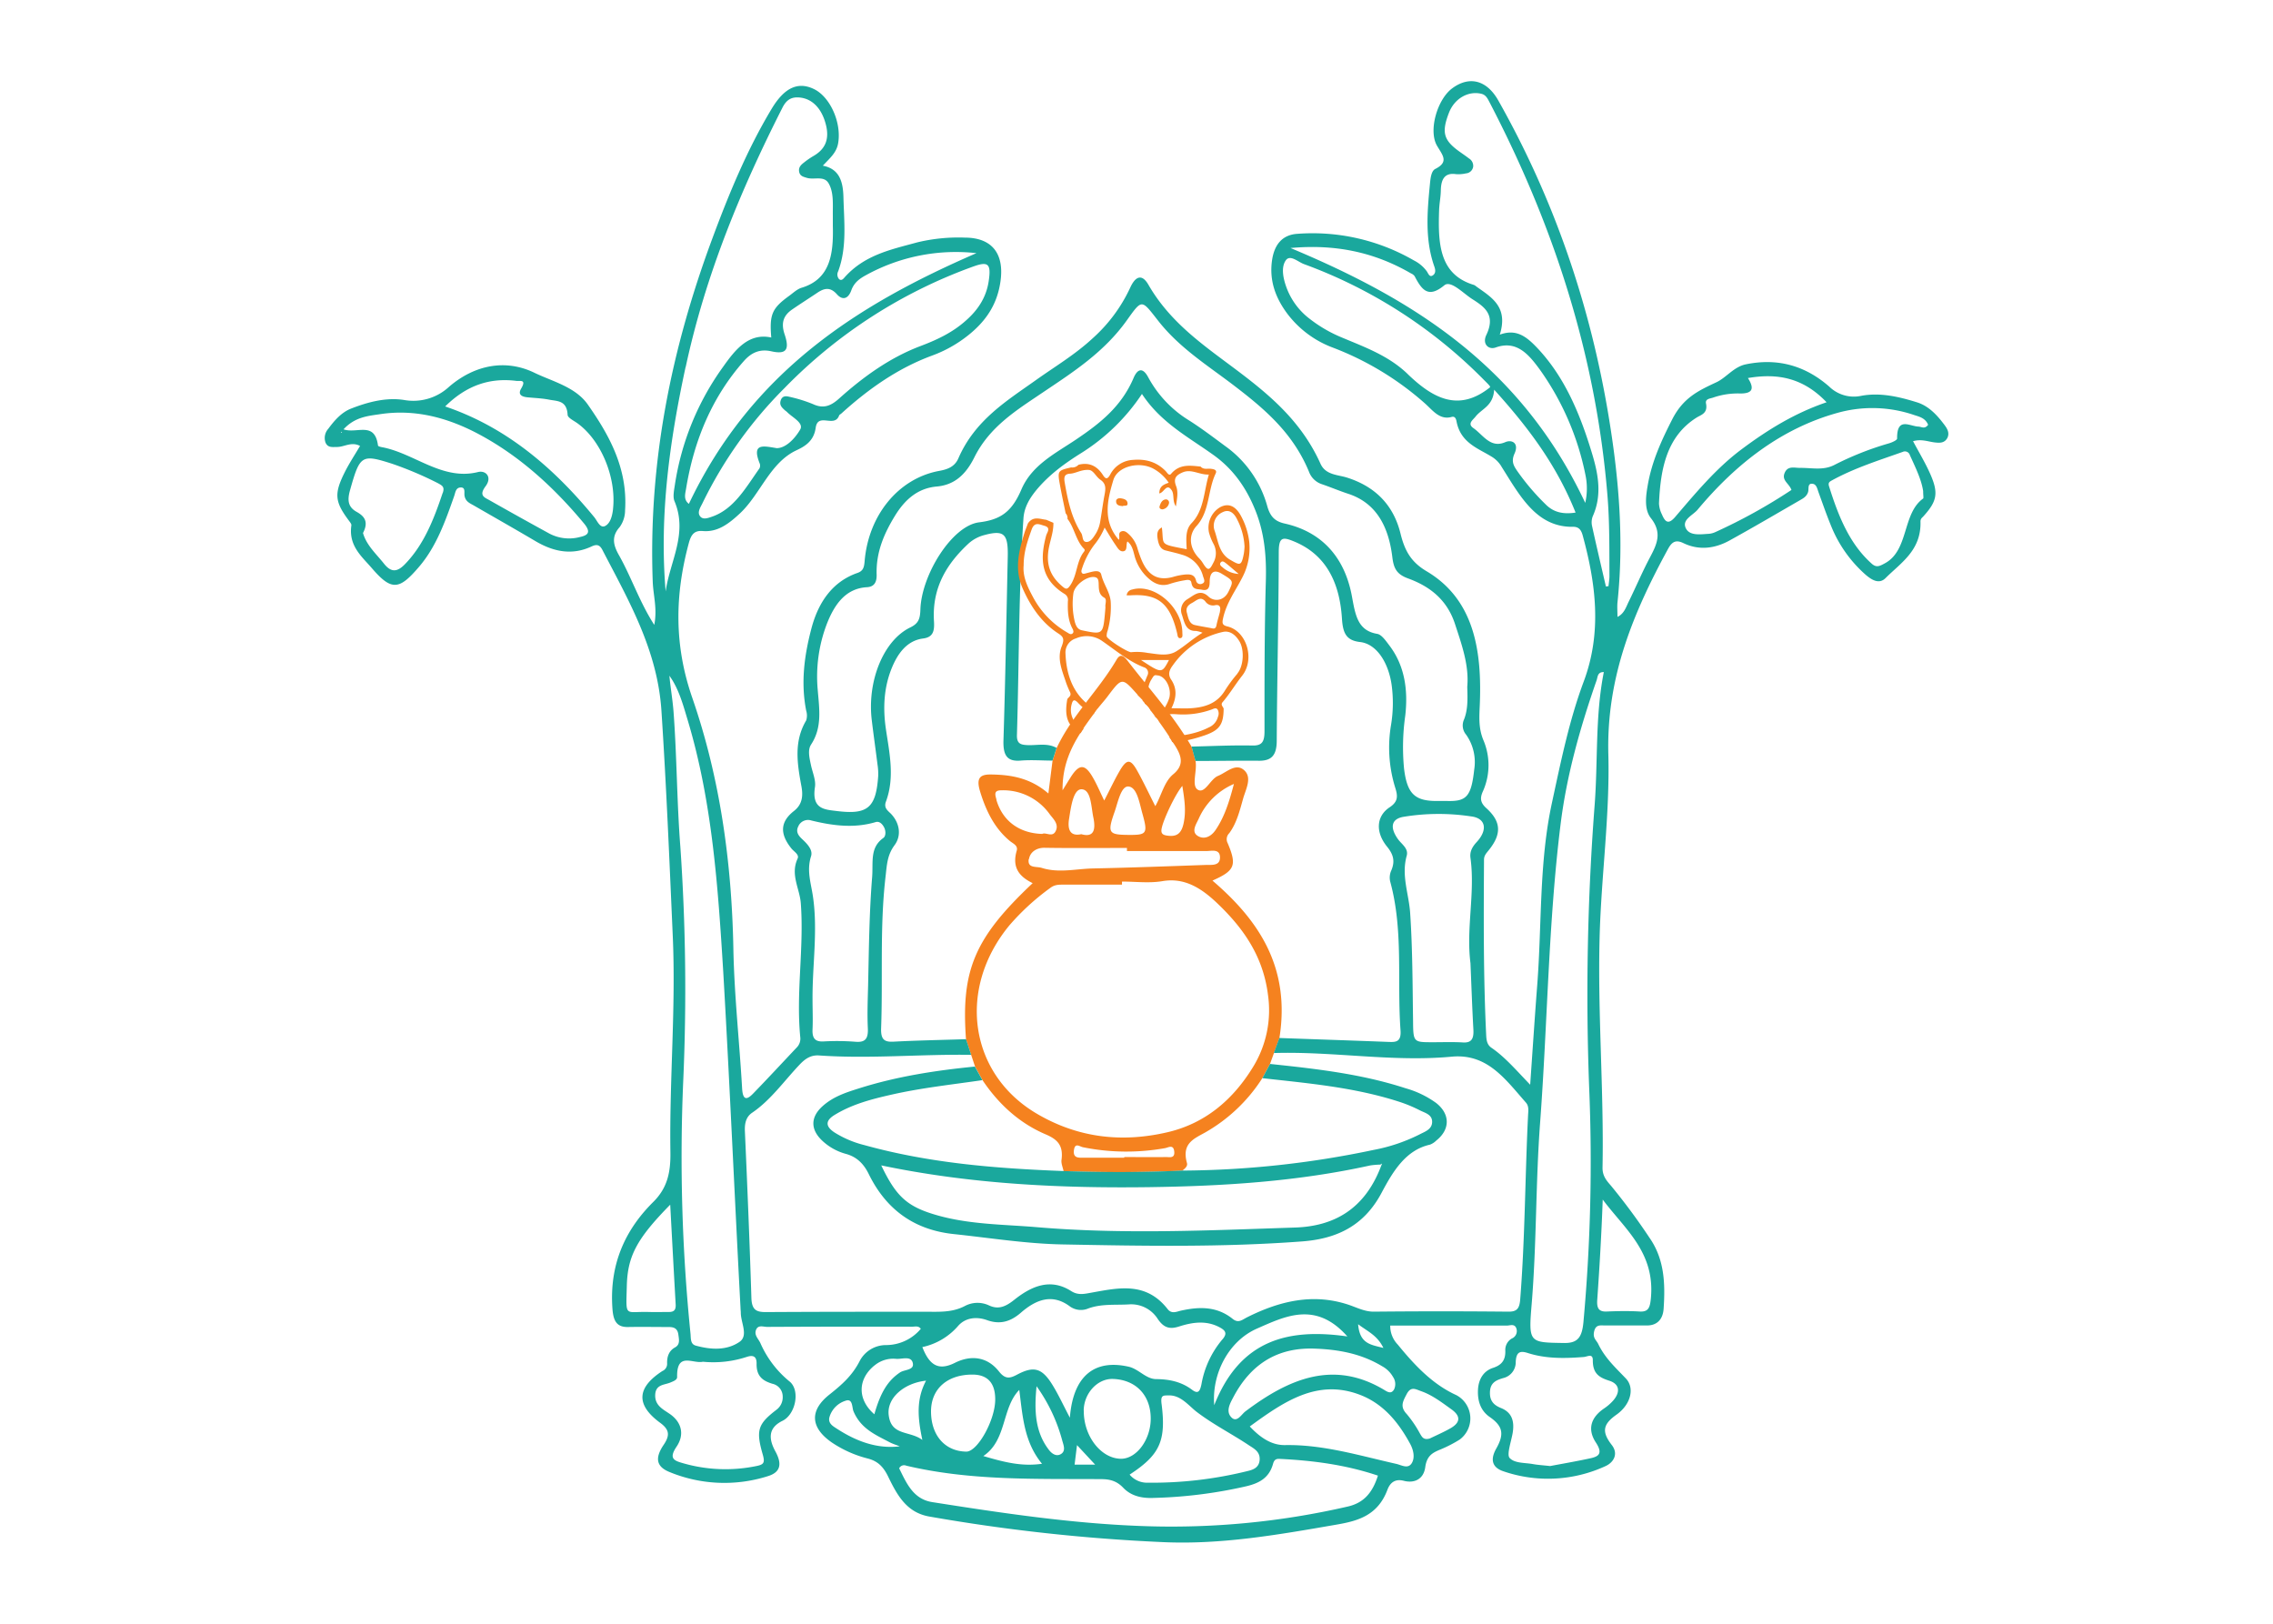 <svg xmlns="http://www.w3.org/2000/svg" viewBox="0 0 700 500"><title>satya vinayak pujan2</title><path d="M373.39,271.16c6.91-3.06,7.59-4.67,4.69-11.53a2.59,2.59,0,0,1,.49-3.07c2.27-3.08,3.22-6.92,4.26-10.62.77-2.78,2.8-6.33.48-8.62-2.64-2.61-5.51.5-8.2,1.6-2.44,1-4.07,5.74-6.33,4.19-1.86-1.29-.07-5.73-.59-8.74-.41-1.47-.81-3-1.22-4.43-5.61-9.67-12.92-17.65-19.58-26.29-1.14-1.48-2.28-2.64-3.5-.56-5.61,9.59-13.65,17-18.49,27.26l-1.26,3.9c-.39,3.11-.79,6.22-1.28,10.09-5.54-4.79-11.48-5.77-17.65-5.85-3.39-.05-4.65,1.06-3.39,5.2,1.86,6.15,4.55,11.47,9.22,15.31.91.75,2.54,1.36,2.07,2.95-1.57,5.38,1,8.08,4.91,10-17.91,16.88-22.09,26.77-20.53,48.09q.79,2.4,1.6,4.82c.4,1.21.8,2.42,1.21,3.63l2.31,4.18c5.12,7.61,11.59,13.3,19.38,16.62,3.55,1.52,5.54,3.3,4.91,7.91-.14,1.07.41,2.28.64,3.43,12.19.41,24.38.43,36.57-.14.71-.62,1.72-1.3,1.42-2.38-1.65-6,2.1-7.42,5.57-9.36A50.45,50.45,0,0,0,388.75,332l2.37-4.38,1.2-3.33c.56-1.53,1.12-3.08,1.69-4.62C397.49,297.82,387.59,283.32,373.39,271.16Zm-4.22-19.08A20.82,20.82,0,0,1,380,241.4c-1.51,5.8-3,10.32-5.71,14.27-1.61,2.3-3.79,2.82-5.48,1.7C366.76,256.05,368.44,253.7,369.17,252.08Zm-4.67,1.48c-.74,3.46-2.44,4.14-5.12,3.74-1.56-.23-2-.84-1.53-2.65.64-2.63,3.95-9.84,6.26-12.65C364.79,246.18,365.32,249.75,364.5,253.56Zm-23.41-39.1c4.44-5.89,4.45-5.92,9.13-.66.15.16.28.33.42.49.37.36.74.72,1.09,1.1a.46.46,0,0,1,.13.34c.3.36.62.72.92,1.09l.1.07a6.73,6.73,0,0,1,1.55,2c.51.66,1,1.31,1.52,2a4.19,4.19,0,0,1,1.1,1.51q2.18,3,4.17,6.2a.26.26,0,0,1,.08.13c.23.36.48.71.7,1.08,1.92,3.11,2.68,5.83-.7,8.62-2.78,2.3-3.59,6.45-5.51,9.81-1.87-3.69-3.55-7.26-5.44-10.68-2.19-4-3.35-4-5.67.06-1.62,2.82-3,5.81-4.62,8.88-1.26-2.57-2.27-5-3.56-7.2-2.4-4.13-4.16-4.08-6.75,0-.75,1.18-1.48,2.38-2.52,4.06-.12-10.29,4.82-17,9.73-23.71a6.37,6.37,0,0,1,1.14-1.52C339.08,216.88,340.14,215.72,341.09,214.46Zm6.21,42.63c-5.93-.06-6.33-.65-4-7.23,1-2.92,1.95-7.85,4.23-7.67,2.62.21,3.36,5,4.25,8.2C353.57,256.78,353.24,257.15,347.3,257.09ZM333,256.87c-3.6.78-4.27-1.64-3.76-4.77.56-3.5,1.27-9,3.76-9.06,3.08,0,3,5.4,3.73,8.76C337.45,255.39,336.94,258,333,256.87Zm-26.11-10.6c-.49-1.69-.82-2.89,1.44-2.91a17.6,17.6,0,0,1,14.94,7.36c1,1.36,3,3.06,1.79,5.29-1,1.91-3,.18-4.1.78C313.74,256.58,308.7,252.67,306.84,246.27Zm10,18.28c.34-2.2,2.35-3.53,4.81-3.49,8.45.14,16.9.05,25.36.05v.95c8.16,0,16.31,0,24.47,0,1.61,0,4.27-.8,4.18,2.12-.08,2.53-2.68,2.1-4.38,2.16-11.56.41-23.13.84-34.69,1.08-5.3.11-10.62,1.51-15.92-.2C319.06,266.75,316.37,267.42,316.81,264.55Zm42.24,91.74c-4.3.06-8.6,0-12.9,0v.21c-4.31,0-8.61,0-12.91,0-1.37,0-2.92,0-2.58-2.38s1.76-1.05,2.77-.85a67.54,67.54,0,0,0,25.27.28c1-.17,2.59-1.27,2.84,1S360.13,356.27,359.05,356.29ZM386,328.38c-6.48,10.68-15.23,17.63-26.37,20.25-14,3.28-27.56,1.83-40.33-5.69-20.91-12.31-24.6-38.5-8.38-58.07a73.64,73.64,0,0,1,12.54-11.46c1.39-1.07,2.79-1,4.25-1,5.94,0,11.88,0,17.82,0v-.95c4.16,0,8.39.56,12.47-.13,6.66-1.13,11.73,2,16.57,6.53,8,7.56,14.42,16.27,15.94,28.63A33.31,33.31,0,0,1,386,328.38Z" style="fill:#f5821f"/><path d="M598.63,130.59c-2.26-3-4.82-5.63-8.26-6.7-5.64-1.76-11.39-3.09-17.19-2a10.86,10.86,0,0,1-9.86-2.86c-7.64-6.67-16.23-8.8-25.71-6.83-3.66.76-6,4.1-9,5.5-5.51,2.58-10.2,4.73-13.61,11.4-3.3,6.46-6.21,12.79-7.5,20-.62,3.48-1.25,7.69.91,10.44,3.62,4.6,1.8,8.16-.36,12.25-2.32,4.38-4.26,9-6.47,13.48-.82,1.66-1.38,3.7-3.46,4.69,0-1.72-.12-3.09,0-4.43,2-18.89.5-37.57-2.53-56.18Q487,76.23,461.41,30.92c-3.61-6.37-9-7.59-14.21-3.7-4.58,3.4-7.36,13-4.66,17.64,1.71,2.94,3.78,5-.54,7.17-1.25.65-1.46,2.89-1.63,4.61-.83,8.53-1.58,17,1.31,25.32.37,1,.56,2.07-.31,2.75-1.13.88-1.49-.5-2-1.21a11.05,11.05,0,0,0-3.93-3.3A62.39,62.39,0,0,0,399.57,72c-4.48.27-7.1,3.09-7.83,8.18C390.81,86.64,393,92,396.5,96.67a31.28,31.28,0,0,0,14.1,10.42,92,92,0,0,1,28.25,17.15c2.43,2.17,4.53,5.16,8.19,4.15.82-.23,1.3.22,1.5,1.29,1.23,6.64,6.54,8.31,10.78,10.91a8.86,8.86,0,0,1,3.2,3.29c5.58,8.82,10.7,18.57,22,18.34,1.71,0,2.42,1,2.86,2.54,4.12,15,6,30,.34,45.13-4.48,12-7.05,24.71-9.77,37.29-4,18.39-3.09,37.42-4.54,56.15-.76,9.83-1.4,19.66-2.17,30.69-4.48-4.66-7.82-8.58-11.93-11.38-1.33-.91-1.54-2.25-1.62-3.9-.87-18-.78-36-.67-54,0-1.35.79-2.08,1.51-3,3.94-4.91,3.8-8.73-.78-12.87-1.8-1.62-2.07-3-1.07-5.19a19.68,19.68,0,0,0,.11-15.86c-1.43-3.55-1.25-6.73-1.09-10.33.78-17.06-1.68-32.87-16.34-41.57-4.7-2.79-6.72-6.14-8.07-11.68C429,155,423,149.69,414.94,147.1c-2.89-.94-6.68-.77-8.27-4.29-6-13.33-16.05-21.53-26.63-29.45-9.66-7.24-19.72-14.15-26.36-25.66-2.11-3.67-4.13-2.41-5.63.91a48,48,0,0,1-11.49,15.51c-5.48,5.09-11.69,8.75-17.64,13-9.06,6.43-18.66,12.29-23.77,24-1.19,2.75-3.55,3.45-6,3.9-12.4,2.32-21.69,13.53-22.88,27.82-.16,1.92-.46,3-2.28,3.61-7.44,2.62-11.91,8.74-14.11,17.1s-3.29,16.67-1.6,25.29a5.08,5.08,0,0,1,0,3c-3.86,6.48-2.77,13.31-1.47,20.29.52,2.81.37,5.51-2.29,7.59-4.3,3.36-4.39,7.07-.81,11.53.78,1,2.51,1.87,1.92,3.15-2.31,5,.71,9.28,1,13.88,1,13.71-1.51,27.38-.18,41.06a3.86,3.86,0,0,1-1.08,3.21c-4.48,4.74-8.91,9.54-13.45,14.21-1.88,1.94-3.16,2.18-3.38-1.65-.82-14.34-2.42-28.66-2.69-43-.5-26.63-4.13-52.62-12.66-77.25-5.6-16.15-5.39-31.55-1.08-47.56.72-2.68,1.69-4,4.32-3.78,4.59.39,8-2.21,11.55-5.53,6.22-5.89,9.16-15.5,17.27-19.32,2.41-1.13,5.38-2.71,5.95-6.94.67-4.84,5.8.14,7.21-3.77.1-.27.46-.41.7-.63,8.46-7.68,17.54-14,27.9-17.82a39.55,39.55,0,0,0,11.19-6.29c4.51-3.6,8.1-8.09,9.51-14.39,2.24-10-1.63-15.64-10.54-15.66a54.16,54.16,0,0,0-14.64,1.45c-8,2.2-16.38,3.83-22.61,11-.49.56-1,.8-1.53.31a2.14,2.14,0,0,1-.27-2.36c2.75-7.39,1.83-15.15,1.63-22.81-.11-4.61-1.1-8.74-6.35-9.74,2.23-2.38,4.22-4,4.72-6.92,1.09-6.29-2.43-14.23-7.42-16.66s-9.17-.4-13.05,6.05c-7.57,12.59-13.23,26.33-18.43,40.37-12.45,33.64-19.58,68.48-18.2,105.3.16,4.17,1.45,8.3.47,13.26-4.56-7.07-7.08-14.79-10.94-21.58-1.68-3-2.29-5.64.25-8.49a8.79,8.79,0,0,0,1.7-5.22c.85-13-5-23.32-11.5-32.59-3.82-5.41-10.85-7.06-16.41-9.75-8.75-4.24-18.27-2.56-26.25,4.27a16.19,16.19,0,0,1-14,4.09c-5.47-.82-11,.63-16.22,2.67-2.87,1.12-5.06,3.54-7,6.19a4.24,4.24,0,0,0-.88,4.25c.72,1.71,2.22,1.37,3.55,1.38,2.25,0,4.45-1.73,7.09-.32-1.6,2.71-3.2,5.14-4.54,7.75-3.55,7-3.3,9.39,1.26,15.45.27.36.67.88.61,1.25-.92,6.32,3.21,9.58,6.31,13.19,6.09,7.07,8.42,6.76,14.61-.52,5.25-6.17,8-13.89,10.74-21.69.37-1.05.47-2.49,1.82-2.63,1.77-.18,1.21,1.44,1.36,2.48.28,1.81,1.59,2.34,2.77,3,6.38,3.68,12.78,7.31,19.13,11.06,5.56,3.27,11.24,4.4,17.19,1.63,1.46-.68,2.46-.7,3.35,1,8.08,15.57,17,30.87,18.21,49.61,1.51,23,2.46,46.13,3.48,69.21,1,22.26-1.06,44.5-.72,66.75.1,6.26-1,11-5.25,15.23-8.65,8.56-13.6,19.22-12.6,32.93.28,3.87,1.41,5.67,4.79,5.61,4.16-.08,8.33,0,12.5,0,1.43,0,2.71.27,3,2.27.19,1.51.63,3.1-1,4-1.83,1-2.54,2.77-2.45,5a2.39,2.39,0,0,1-1.46,2.28c-7.91,5.13-8.23,10.4-.69,15.94,3,2.19,3,4,1,6.91-2.66,4-2.15,6.61,1.86,8.24a44.29,44.29,0,0,0,30.27,1.3c3.59-1.09,4.7-3.35,2.37-7.62-1.84-3.38-2.64-7.09,2.17-9.43,4.07-2,5.52-9.38,2.21-12.1a31.56,31.56,0,0,1-9-11.82c-.58-1.29-1.88-2.36-1.42-3.88.57-1.92,2.28-1.12,3.5-1.13q22.31-.11,44.63-.06c.91,0,2-.36,2.68.66a14,14,0,0,1-10.79,5,9.14,9.14,0,0,0-8,4.86c-2.34,4.62-5.67,7.46-9.37,10.4-6.22,4.94-5.76,10.18.68,14.68a35.27,35.27,0,0,0,11.18,5c3,.79,4.74,2.44,6.27,5.6,2.78,5.74,5.67,11,12.6,12.25A556.66,556.66,0,0,0,358,474.86c18.15.85,35.87-2.31,53.64-5.39,6.38-1.1,12.65-2.73,15.64-10.73.87-2.31,2.48-3.43,5.07-2.75,3,.78,6.05-.3,6.58-4.22.47-3.43,2.17-4.4,4.5-5.36a40,40,0,0,0,6.11-3.13,8.11,8.11,0,0,0-1.07-13.69c-7.25-3.29-12.8-9.16-18-15.54a8.24,8.24,0,0,1-2.33-5.86c12.13,0,24,0,35.93,0,1,0,2.55-.77,3,1.18a2.48,2.48,0,0,1-1.49,2.8,4.05,4.05,0,0,0-2,3.75c.1,3.14-1.35,4.49-3.81,5.3-2.85.94-4.46,3.41-4.61,6.82s.84,6.35,3.58,8.27c4,2.77,4.64,5.19,2.06,9.73-2.18,3.85-.83,6,2.15,7a42.3,42.3,0,0,0,31.47-1.57c2.5-1.12,4.09-3.75,1.95-6.51-3.27-4.2-2.62-6.46,1.46-9.35,4.44-3.15,5.65-8.23,2.87-11.14-3.13-3.29-6.36-6.19-8.49-10.59-.59-1.21-1.65-1.77-1.33-3.61.44-2.55,2-2.11,3.4-2.12q6.47,0,12.94,0c3,0,4.88-1.78,5.11-5.12.53-7.77.28-15.25-4.35-21.89a193.24,193.24,0,0,0-11.84-16c-1.36-1.57-2.67-3-2.62-5.63.45-23.63-1.52-47.2-.9-70.87.49-18.84,3.18-37.58,2.69-56.37-.62-23.91,7.81-43.81,18.34-63.16,1.2-2.22,2.35-3,4.69-1.91,4.79,2.34,9.68,1.77,14.28-.76,7.25-4,14.39-8.19,21.56-12.33,1.05-.61,2.16-1.13,2.64-2.59.31-1-.29-2.79,1.43-2.54,1.19.17,1.41,1.57,1.81,2.66,1.21,3.31,2.36,6.66,3.69,9.91A39.79,39.79,0,0,0,574.57,177c1.87,1.6,4.14,3,6.12,1,4.78-4.76,11-8.52,10.75-17.39,0-.88.44-1.13.86-1.58,4.27-4.71,4.76-7.18,2.11-13.17-1.51-3.39-3.42-6.55-5.26-10,2.57-.74,4.58.12,6.61.37,1.52.18,3.12.3,4-1.47C600.5,133.11,599.49,131.72,598.63,130.59ZM105,133.21l.2-.29.13.34Zm31.33,18.56c-2.73,8.16-5.8,16-11.66,22-2.27,2.32-4.15,2.65-6.4-.18-2.44-3.07-5.39-5.65-6.48-9.46,2-3.82,0-5.4-2-6.54-2.83-1.59-2.78-3.89-1.95-6.79,3-10.65,3.52-11,12.91-8a109.91,109.91,0,0,1,14.14,6C136.17,149.53,137,149.89,136.36,151.77Zm42.47,13.54a13,13,0,0,1-9.6-1q-9.27-5.07-18.46-10.28c-1.55-.88-3.35-1.41-1.21-4.28s.06-5-2.33-4.39c-11,2.73-19.6-5.81-29.58-7.66-.43-.08-1.18-.26-1.21-.5-1-7.63-6.55-3.54-10.61-5,3.54-3.85,7.58-4.11,11.36-4.68,10.63-1.59,20.71,1.06,30.32,6.19,12.43,6.64,23,16.19,32.46,27.58C182.08,163.93,181,164.8,178.83,165.31Zm10-8.59c-.24,2.15-.83,4.39-2.41,5.23s-2.43-1.53-3.36-2.67c-12.77-15.55-27.36-27.84-45.94-34.12,6.67-6.6,13.89-8.89,21.95-7.87,1,.13,3.23-.61,1.45,2.37-1.19,2,.47,2.55,2,2.69,2.21.22,4.45.29,6.63.72,2.45.49,5.44.16,5.68,4.65,0,.87,1.71,1.72,2.72,2.41C184.91,135.2,189.87,146.85,188.79,156.72Zm244.73-41.53c-5.89-5.68-13.23-8.29-20.33-11.28a42.35,42.35,0,0,1-9.9-5.76,21.34,21.34,0,0,1-7.11-9.62c-1-2.74-1.75-6.16-.22-8.35,1.33-1.9,3.75.46,5.59,1.14a150.34,150.34,0,0,1,55.5,35.73c.56.56,1.13,1.11,1.65,1.71.18.22.22.6.18.49C449.22,127,441.27,122.66,433.52,115.19ZM476,155.31a72.07,72.07,0,0,1-8.73-10.25c-1.16-1.69-1.93-3-.84-5.42,1.43-3.18-.8-4.37-2.85-3.49-4.58,2-6.82-2.22-9.81-4.31-2-1.38-.15-2.52.66-3.57,1.93-2.46,5.4-3.21,5.72-8.27,10.42,11.52,19.18,23.09,25.07,37.84C481.42,158.42,478.46,157.79,476,155.31Zm12.21-.43C468.32,112.59,435,92.09,397.43,76.37c13.7-1.24,25.73,1.22,37.1,7.82a2.69,2.69,0,0,1,1.11.83c2.26,4.34,4.24,6.89,9.15,2.84,2-1.67,5.79,2.45,8.63,4.25,3.77,2.39,7.28,4.85,4.3,11.07-1.29,2.71.67,4.62,2.9,3.82,6.43-2.31,10.16,2.1,13.62,6.85a84.37,84.37,0,0,1,14.09,32.76A20,20,0,0,1,488.19,154.88ZM454.77,259.29c-1.28,1.39-2.2,2.87-1.92,4.9,1.48,10.8-1.38,21.6,0,32.41.29,6.83.52,13.66.9,20.49.15,2.81-.62,4.08-3.22,3.91-3.11-.19-6.24-.06-9.36-.07-5.89,0-5.94,0-6-6.57-.16-11.1-.15-22.21-.9-33.3-.4-5.82-2.76-11.46-1.06-17.53.62-2.21-1.47-3.51-2.59-5-2.64-3.61-2.25-6.34,1.58-7a66.63,66.63,0,0,1,20.81-.14C457.65,251.94,458.19,255.6,454.77,259.29Zm-205-30c3.48-5.28,2.55-10.93,2.06-16.84a45.31,45.31,0,0,1,2.72-20.1c2.39-6.22,5.87-11.16,12.42-11.53,2.3-.12,3.09-1.58,3-4-.18-6.85,2.3-12.52,5.65-18,3.21-5.23,7.2-8.49,12.82-9,5.32-.46,8.88-3.48,11.6-8.94,4.76-9.59,13.15-14.64,21.06-20,9.4-6.32,18.89-12.38,25.93-22.25,4.76-6.66,4.47-6.45,9.65.15,6.53,8.34,15.15,13.69,23.17,19.81,9.38,7.16,18.32,14.61,23.3,26.75a6.32,6.32,0,0,0,4,3.78c2.71.93,5.36,2.05,8.07,2.94,8.57,2.8,12.42,10,13.57,19.52.44,3.66,1.49,5.31,4.88,6.55,6.24,2.29,11.85,6.19,14.41,14,2.11,6.43,4.38,12.76,3.78,19.37.12,3.73.22,7-1,10.07a4.38,4.38,0,0,0,.66,4.67A14.65,14.65,0,0,1,454,237c-.91,8.28-2.4,9.79-8.2,9.65-1.19,0-2.38,0-3.57,0-6.56-.05-8.9-2.3-9.83-9.93a69,69,0,0,1,.37-16.36c.9-7.89-.16-15.39-4.91-21.62-1.07-1.4-2.35-3.31-3.71-3.55-6-1-6.73-5.69-7.8-11.52-2.31-12.6-9.77-20-20.69-22.45-3.08-.68-4.52-2.18-5.43-5.51a33.75,33.75,0,0,0-12.94-18.37c-3.61-2.67-7.22-5.41-11-7.82a35.18,35.18,0,0,1-12.67-13.32c-1.59-3-3.23-2.85-4.53.21-3.79,8.92-10.56,14.11-17.66,18.9-6.29,4.25-13.62,7.81-16.88,15.42-3,7-6.51,9.3-13,10.11-8.32,1-17.73,16.07-18.1,26.78-.09,2.85-.51,4.32-3.1,5.58-8.3,4-13.32,16.56-11.88,28.53.55,4.57,1.2,9.13,1.77,13.69a18.61,18.61,0,0,1,.21,3.57c-.68,9.75-3.22,11.92-12.67,10.76-3.83-.47-7.87-.54-6.8-7.41.33-2.17-.83-4.64-1.29-7C249.25,233.31,248.72,230.9,249.76,229.32Zm-3.85,25a3.28,3.28,0,0,1,3.93-1.64c6.57,1.61,13.15,2.48,19.81.5,1.13-.34,2,.5,2.58,1.56s.64,2.74-.21,3.33c-4.21,3-3.08,7.39-3.44,12-.89,11.08-1,22.16-1.24,33.24-.11,4.44-.3,8.9-.09,13.32.18,3.51-1,4.42-3.83,4.19a72.69,72.69,0,0,0-9.79-.1c-2.46.13-3.55-.78-3.41-3.73s0-6.15,0-9.22c-.07-10.56,1.68-21.08.13-31.68-.59-4.06-2-8-.58-12.41.6-1.91-1.1-3.7-2.53-5.06C246.12,257.55,244.84,256.27,245.91,254.35ZM304.48,86.59c-.77,5.15-3.47,9-7,12.1-4.28,3.85-9.28,6.1-14.34,8-9.15,3.52-17.2,9.28-24.69,16-2.65,2.4-4.93,3.21-8.08,1.75a44,44,0,0,0-7.29-2.26c-1-.25-2.17-.35-2.65,1.11s.39,2.22,1.23,3c.23.21.51.37.73.59,1.63,1.7,5.3,3.37,4,5.45C244.8,135.05,242,138,239.2,138c-4.11-.66-7.83-1.7-5.21,4.79a1.89,1.89,0,0,1-.12,1.46c-4.2,5.91-7.84,12.59-14.74,14.9-1.19.4-2.85,1.05-3.69-.42-.67-1.19.34-2.63.9-3.79a130.92,130.92,0,0,1,25.31-35.49A153.88,153.88,0,0,1,299.93,82C304.35,80.44,305.28,81.27,304.48,86.59Zm-42.3,2.79c.87-2.41,2.61-3.62,4.53-4.66a57.33,57.33,0,0,1,34-6.77c-36.18,15.71-69.05,36.15-88.56,77.2-1.73-1.29-1.11-3.15-.87-4.63,2.48-15.17,8.15-28.44,17.8-39.34,2.44-2.76,5.08-3.76,8.48-3,4.51,1,5.69-.39,4.08-5.2-1.23-3.67-.28-5.9,2.34-7.7s5.15-3.4,7.71-5.12c2.08-1.4,3.94-1.88,6,.4C259.36,92.5,261.18,92.18,262.18,89.38Zm-51,23.59c6.12-28.47,17-54.61,29.79-79.83,1.25-2.48,2.81-3.29,5.07-3.13,4.16.29,7.12,3.49,8.35,8.57,1.13,4.67-.51,7.55-4,9.53A24,24,0,0,0,247.66,50c-.87.67-1.8,1.44-1.56,2.84s1.3,1.59,2.35,1.92c2.25.7,5.28-.76,6.71,1.66,1.68,2.84,1.27,6.59,1.32,10,0,1,0,2,0,3.08.23,8.66-.76,16.44-9.62,19.11-1.39.42-2.61,1.61-3.87,2.52-5.24,3.81-6.07,5.7-5.47,12.8-7-1.52-11.15,3.82-14.88,9.09a83.32,83.32,0,0,0-14.8,36.26c-.25,1.67-.69,3.7-.12,5.05,4.21,10-1.48,18.63-2.72,27.8C203,158.51,206.27,135.61,211.14,113ZM206,404c-2.08,0-4.16.06-6.23,0-7.41-.23-7,1.89-6.74-7.79.19-9.34,3-14.69,13.37-25.25.58,10.72,1.11,20.7,1.68,30.68C208.19,403.49,207.45,404,206,404Zm1.44-184.64c-.27-3.73-.93-7.38-1.29-11.28,2.86,3.95,4.15,8.75,5.58,13.5,7.59,25.16,9.38,51.28,11,77.66,2,34.48,3.48,69,5.32,103.47,0,.52.09,1,.09,1.54,0,3.06,2.41,7-.39,8.95-4,2.74-8.88,2.42-13.47,1.16-1.76-.48-1.48-2.32-1.64-3.78a540.5,540.5,0,0,1-2.22-77.91,637.37,637.37,0,0,0-.89-71.83C208.45,247,208.46,233.16,207.44,219.36ZM233,420c-.05,3.92,2.06,5.25,4.89,6.11a4,4,0,0,1,3.15,3.8,4.81,4.81,0,0,1-2,4.26c-5.6,4.32-6.29,6.21-4.18,13.59.73,2.52.47,3.18-1.73,3.64a47.17,47.17,0,0,1-22.91-.87c-2.74-.78-4.28-1.47-1.85-5.08,2.57-3.82,1.46-7.65-2.2-10.12-2-1.37-4.53-2.56-4.39-5.82s2.83-3,4.68-3.79c.86-.37,2.09-.79,2.07-1.68-.17-7.92,4.87-4,7.94-4.72a32.88,32.88,0,0,0,13.57-1.51C232,417.18,233.06,417.7,233,420Zm100.74,14.34c.08-5.36,4.28-9.87,9-9.72,7.12.24,11.69,5.08,11.64,12.32-.05,6.47-4.43,12.31-9.2,12.26C339,449.11,333.65,442.13,333.77,434.32ZM337.26,451h-6.32c.24-2,.47-3.8.74-6Zm20.46-18.68c-.36-2.82.53-2.6,2.26-2.63,3.61-.08,6,3.05,8.46,5,5.23,4,10.95,6.85,16.32,10.45,1.54,1,3.36,1.94,3.16,4.46s-2.31,3.06-3.95,3.44a122.47,122.47,0,0,1-30.52,3.53,7,7,0,0,1-5.57-2.49C357.17,448,359.18,443.75,357.72,432.28ZM387,409.16c8.84-3.88,18.2-8.61,27.94,2.37-18.11-2.57-33,.91-41,21.17C373.13,423.05,378.36,413,387,409.16Zm-10.57,3.31A29.14,29.14,0,0,0,370,426.26c-.46,2.22-1.05,3.09-2.91,1.68-3.35-2.52-7.1-3.23-11-3.27-3.2,0-5.37-3.11-8.52-3.82-10.55-2.39-17.1,2.86-18.09,15.71-1.95-3.72-3.41-6.88-5.17-9.79-3.27-5.43-5.77-6.28-11-3.52-2.27,1.21-3.69,1.56-5.67-.94-3.76-4.76-8.9-5-13.59-2.64-5,2.49-7.81.79-10-4.86a20.14,20.14,0,0,0,11.07-6.58c2.28-2.54,5.68-2.85,8.85-1.72,3.84,1.37,7.06.61,10.37-2.24,4.58-4,9.65-6.14,15.22-1.93a5.82,5.82,0,0,0,5.63.56c4.07-1.46,8.23-1,12.37-1.23a9.68,9.68,0,0,1,9,4.5c1.82,2.66,3.6,3.24,6.52,2.31,4.12-1.32,8.44-2,12.64.31C377.47,409.75,378,410.67,376.44,412.47ZM313.9,428c1.05,8.17,1.46,16,7,22.74-6.22.9-11.56-.46-18.08-2.38C310.1,443.55,308.46,433.52,313.9,428Zm-16.3,19c-6.58-.08-10.87-5-10.88-12.37,0-6.95,5-11.37,12.77-11.35,4.64,0,7,2.59,7,7.61C306.53,437.18,301.09,447,297.6,447Zm21.63-20.13a51.65,51.65,0,0,1,7.91,16.74c.39,1.41,1.15,3.16-.38,4.12s-3-.22-3.91-1.5C318.94,441,318.41,434.75,319.23,426.85Zm-34.05-1.7c-3.07,5.81-2.57,11.45-1.13,18.23-3.95-2.92-9.62-1.17-10.37-7.7C273.08,430.57,278.3,425.9,285.18,425.15Zm-15.91-4.66a9,9,0,0,1,6.7-2.08c1.82.16,4.66-1.07,5.15,1.35.45,2.21-2.62,1.9-4,2.87-3.61,2.45-5.91,5.95-7.85,12.85C264.05,431,264.06,424.76,269.27,420.49ZM257.82,440c-1.22-.8-3-1.69-2.33-3.79a7.49,7.49,0,0,1,4.85-4.86c2.32-.85,2,1.94,2.49,3.2,2.27,5.4,6.77,7.25,11,9.49,1,.55,2.17.89,3.25,1.33C270.19,446.21,263.8,443.88,257.82,440ZM415.11,463.9a241.88,241.88,0,0,1-63.77,6c-21.59-.8-42.9-4-64.23-7.35-5.83-.93-7.87-5.67-10.2-10.41a1.69,1.69,0,0,1,2.2-.81c19.82,4.69,39.91,4,59.95,4.14,2.64,0,4.81.5,6.86,2.66,2.53,2.65,5.91,3.25,9.21,3.13a143.36,143.36,0,0,0,28.75-3.61c3.61-.88,6.92-2.34,8.17-6.89.34-1.23.91-1.57,1.94-1.53,10.23.49,20.35,1.79,30.36,5.16C422.65,459.76,419.93,462.78,415.11,463.9Zm18.05-34.52c1.31-2.58,2.73-1.63,4.48-1,3.45,1.2,6.4,3.48,9.38,5.62s2.67,4.13-.41,5.86c-2.25,1.26-4.6,2.27-6.26,3.09-2,.58-2.44-.51-3.05-1.5a35.34,35.34,0,0,0-4.06-6C431.09,433.2,432,431.58,433.16,429.38Zm1.07,15.14c1,1.8,1.57,4.12.64,5.86-1.15,2.13-3.21.77-4.88.39-11.34-2.55-22.55-6-34.26-5.78-4.11.06-7.59-2.27-10.84-5.74,10.49-7.64,20.7-14.7,33.75-9.81C425.71,432.08,430.45,437.57,434.23,444.52ZM429,424a3.87,3.87,0,0,1,.32,3.85c-.92,1.6-2.16.67-3.16.07-15.57-9.26-29.3-3.33-42.6,6.67-1.32,1-2.72,3.77-4.5,1.68-1.58-1.85-.18-4.26.8-6.1,5.74-10.84,14.36-15.32,25.15-14.88,7.2.27,14.18,1.52,20.64,5.42A8.53,8.53,0,0,1,429,424Zm-10.75-16.23c2.95,2.25,5.9,3.4,7.79,7.31C422.27,414.07,418.74,413.92,418.25,407.77Zm46.28-3.87q-20.75-.21-41.51,0c-2.8,0-5.22-1.3-7.75-2.14-10.91-3.61-21.18-1.15-31.22,3.88-1.49.75-2.65,1.93-4.44.48-4.87-3.92-10.32-3.77-15.87-2.54-1.41.31-2.9,1.14-4.17-.49-6.64-8.48-15.07-6.54-23.3-5.07-2.25.4-4.2.94-6.39-.46-6.34-4.05-12.15-1.58-17.51,2.68-2.51,2-4.78,3.15-7.79,1.74a8.31,8.31,0,0,0-7.42.17c-4,2.1-8.12,1.77-12.26,1.78-16.36,0-32.73,0-49.09.1-2.88,0-4.3-.65-4.41-4.4-.53-17.11-1.24-34.21-2-51.3-.11-2.49.39-4.44,2.24-5.69,5.73-3.88,9.87-9.83,14.69-14.89,1.78-1.87,3.52-2.91,5.93-2.74,15.61,1.09,31.21-.43,46.82-.19L297.5,320c-7.43.24-14.86.37-22.27.76-2.77.15-4-.52-3.88-4.11.57-15.54-.44-31.11,1.36-46.64.42-3.68.5-6.68,2.79-9.77,2.17-2.92,1.6-6.81-1.13-9.66-1-1-2.26-1.79-1.53-3.75,2.74-7.4,1.1-14.81,0-22.21-.95-6.39-.68-12.65,1.67-18.6,1.94-4.9,4.87-8.78,9.79-9.41,3.14-.4,3.51-2.41,3.33-5.3-.66-10.48,4.08-17.85,10.71-24a11.62,11.62,0,0,1,4.81-2.55c6.1-1.64,7.36-.36,7.2,6.75-.42,18.81-.73,37.64-1.32,56.45-.15,4.73,1.18,6.6,5.31,6.25,3.25-.27,6.53,0,9.8,0q.64-2,1.26-3.9c-3-1.66-6.14-.68-9.22-.88-1.88-.12-3.09-.46-3-3.12.67-22.21.53-44.45,2-66.63.24-3.61,2-6.36,4.07-8.88,4-4.77,8.77-8.18,13.73-11.29a61.75,61.75,0,0,0,18.7-18.2c5.79,8.83,14.3,13.26,22.06,18.82,5.86,4.2,10,9.84,12.9,17.11,2.8,7,3.41,14.14,3.19,21.75-.44,15.38-.41,30.79-.41,46.19,0,3.3-.8,4.46-3.77,4.39-6.23-.13-12.47.19-18.7.32.4,1.48.81,3,1.22,4.44,6.54,0,13.09-.13,19.63-.07,3.66,0,5.36-1.55,5.39-6.08.11-19.35.58-38.7.62-58.05,0-4.74,1.15-4.85,4.57-3.46,9.86,4,14.17,12.5,14.89,23.78.29,4.47,1.27,6.76,5.6,7.25,5,.57,8.7,6.19,9.7,13.19a41.44,41.44,0,0,1-.17,12.28,41.68,41.68,0,0,0,1.23,19.23c.82,2.58,1.08,4.37-1.66,6.18-4.17,2.76-4.42,7.69-.79,12.15,1.9,2.34,2.5,4.39,1.32,7.24a5.33,5.33,0,0,0-.37,3.49c4.12,15,2.08,30.55,3.18,45.82.27,3.78-1.64,3.63-3.88,3.55-11.15-.43-22.29-.8-33.44-1.2q-.86,2.31-1.69,4.63c18.29-.57,36.57,2.83,54.8,1.12,10.93-1,16.42,6.87,22.81,14.12,1,1.12.75,2.55.68,3.88-.93,18.8-.93,37.65-2.4,56.42C468,402.85,467.27,403.93,464.53,403.9Zm31.11,21.28c3.11,1,3.46,3.47,1.14,6.12a14.86,14.86,0,0,1-2.83,2.44c-4,2.75-5.17,6.35-2.49,10.44,2.27,3.47.83,4.33-1.72,4.88-4.37.95-8.77,1.7-12.35,2.38-2.34-.25-3.82-.34-5.28-.6-2.49-.46-5.62-.2-7.18-1.87-1-1,.47-5.06.92-7.73.62-3.72-.32-6.35-3.59-7.66-1.9-.77-3.46-1.93-3.41-4.71,0-3.16,2-3.89,4.06-4.51a5,5,0,0,0,3.88-4.95c.14-3.15,1.35-3.54,3.74-2.77,5.65,1.81,11.45,1.67,17.24,1.22,1.06-.08,2.78-1.22,2.76,1C490.5,423.08,492.61,424.21,495.64,425.18Zm-2.06-55.8c6.76,9.08,16.27,16.25,14.81,30.61-.28,2.7-.77,4-3.37,3.87-3.39-.21-6.8-.15-10.2,0-2.31.09-3.12-.83-2.93-3.58C492.61,390.08,493.2,379.89,493.58,369.38Zm-2.47-121.74a763.65,763.65,0,0,0-1.71,87.18,545.43,545.43,0,0,1-1.76,72.3c-.43,4.56-1.67,6.5-5.94,6.43-10.81-.17-11,0-10-12,1.54-18.59,1.21-37.29,2.6-55.86,2.29-30.66,2.53-61.54,6.32-92,1.89-15.18,6.1-29.92,11.09-44.24.34-1,.25-2.56,2.21-2.49C491.24,220.42,492.12,234.1,491.11,247.64Zm4.25-67.15-.8.11c-1.43-6.2-2.9-12.38-4.26-18.6a5.24,5.24,0,0,1,.2-3c2.95-6.54,1.7-13.05-.22-19.4-3.79-12.54-8.75-24.3-17.67-33.29-3-3-6-5-10.73-3.26,2.69-8.59-2.55-11.48-7.19-14.8a3,3,0,0,0-.77-.51c-10.78-3.22-11.06-12.93-10.73-23,.07-2.05.5-4.08.53-6.12.07-3.58,1.3-5.47,4.63-5a10.15,10.15,0,0,0,3.1-.23,2.42,2.42,0,0,0,2.24-2.11,2.67,2.67,0,0,0-1.3-2.49c-1-.77-2-1.44-3-2.16-4.85-3.49-5.49-5.9-3.16-11.92,1.7-4.39,5.94-6.78,9.93-5.84,1.42.33,1.92,1.4,2.53,2.56,19.5,37.41,32.74,77.29,36.34,121.06.69,8.38.58,16.73.62,25.1C495.62,178.55,495.45,179.52,495.36,180.49Zm20.57-21.35c-2.12,2.48-3.11,1.66-4.13-.76a8.37,8.37,0,0,1-.89-3.36c.46-10.76,2.41-20.67,11.59-26.44,1.36-.85,3.5-1.28,2.89-4.33-.3-1.49,1.3-1.49,2.22-1.83a23.15,23.15,0,0,1,8.35-1.25c3.16,0,4.73-1,2.34-4.76,8.83-1.5,16.85-.27,24.22,7.46-9.86,3.35-18.24,8.54-26.32,14.59C528.5,144.23,522.27,151.73,515.93,159.14Zm76.33-7.92c0,1.31.18,2.14,0,2.29-6.46,4.62-4.36,15.9-11.74,19.92-1.52.82-2.56,1.46-4,.23-6.93-6.11-10.38-14.77-13.23-23.88-.35-1.1.07-1.42.84-1.84,7-3.84,14.47-6.17,21.84-8.79a1.59,1.59,0,0,1,2.2,1C589.92,144,591.74,147.7,592.26,151.22Zm-1.47-19.86c-2.72-.11-6.63-3.08-6.55,3.69,0,.5-1.63,1.22-2.58,1.49a93.78,93.78,0,0,0-16.82,6.67c-3.45,1.74-7,.8-10.56.87-1.71,0-3.81-.75-4.73,1.69-.84,2.24,1.45,3.1,2.15,5.1a167.8,167.8,0,0,1-23.49,13,5.9,5.9,0,0,1-2.17.52c-2.52.16-5.86.66-6.94-1.89s2.26-3.83,3.72-5.57c12-14.36,25.95-25,42.9-29.75a39.76,39.76,0,0,1,23.77.62c1.59.52,3.45.92,4.3,3C592.77,132.24,591.75,131.4,590.79,131.36Z" style="fill:#1aa89d"/><path d="M442.28,339.64a29.65,29.65,0,0,0-9.41-4.53c-13.65-4.45-27.7-6-41.75-7.49L388.76,332c14,1.57,28.13,2.78,41.81,7.16a43.1,43.1,0,0,1,6.7,2.75c1.54.79,3.9,1.27,3.77,3.71-.12,2.25-2.36,2.89-3.92,3.73A53.27,53.27,0,0,1,423,354.1a291.88,291.88,0,0,1-58.92,6.36c-12.19.57-24.39.55-36.58.14-20.64-.79-41.19-2.4-61.35-8a31.41,31.41,0,0,1-9.15-3.88c-2.76-1.81-2.91-3.59,0-5.38,5.44-3.33,11.37-4.86,17.35-6.22,9.32-2.13,18.78-3.13,28.19-4.51l-2.31-4.18c-12,1.18-23.91,3-35.55,6.67-4,1.26-8.06,2.53-11.41,5.57-3.72,3.38-3.69,7.19,0,10.63a17.17,17.17,0,0,0,7.17,4c3.27.88,5.47,2.9,7.09,6.2,5.74,11.73,14.84,17.31,26.19,18.51s22.48,3,33.73,3.19c24.52.47,49.06.91,73.55-.93,10-.76,18.83-4.3,24.49-15,3.54-6.66,7.46-13.15,14.9-14.8a5.59,5.59,0,0,0,1.93-1.26C446.63,347.8,446.63,343.05,442.28,339.64ZM425.35,359c-5.06,13.42-14.64,18.64-26.63,19-26.46.87-52.94,2.13-79.36-.11-10.92-.92-22-.79-32.7-4.26-7.82-2.54-11-5.88-15.27-14.77,27.45,5.74,55,7.08,82.69,6.7,22.75-.32,45.46-1.73,67.88-6.68a22.89,22.89,0,0,1,3.11-.26l.56-.33Z" style="fill:#1aa89d"/><path d="M369.79,143.65v0h0Z" style="fill:#f5821f"/><path d="M369.75,143.63l0,0h0Z" style="fill:#f5821f"/><path d="M378,192.9c-1.61-.39-1.68-1-1.32-2.59,1.06-4.77,3.81-8.38,5.9-12.48a19.38,19.38,0,0,0,2.13-11.08,22.1,22.1,0,0,0-2.65-8.09c-1.7-3-3.88-3.78-6.33-2.46a7.32,7.32,0,0,0-3.43,7.68,16.07,16.07,0,0,0,1.39,3.55,6,6,0,0,1-.06,5.92c-1.14,2.37-1.7,2.41-3.09.21a8.61,8.61,0,0,0-1.2-1.59c-2.91-2.92-3.59-7-.85-10,4.11-4.54,3.41-11,5.89-16.16.55-1.15-.61-1.34-1.43-1.45-1.08-.16-2.28.35-3.21-.69-3.23-.31-6.47-.87-9.1,2.25-.64.76-1.23-.43-1.69-.89-2.9-2.93-6.26-3.74-10.08-3.41a8.37,8.37,0,0,0-7,4.57c-.95,1.71-1.54,1.13-2.27,0-1.89-2.9-4.39-3.86-7.47-3.07a2.58,2.58,0,0,1-2.26.81c-4.22,1-4.26,1-3.37,5.79.51,2.79,1.12,5.56,1.68,8.34a2.12,2.12,0,0,1,.56,1.71c2.15,2.76,2.59,6.72,5.1,9.22.39.39.11.76-.09,1-2.24,2.91-2,7-4.07,10.14-.95,1.42-1.38,1.37-2.36.57-3.11-2.57-5-5.71-4.54-10.39.29-3.19,1.7-6.08,1.63-9.32l-2.17-.92c-2-.25-4.09-1.23-5.68,1.11-.28.76-.57,1.51-.86,2.27-1.86,5.8-3.43,11.65-.79,17.67,2.52,5.74,5.95,10.66,10.94,13.9,1.65,1.06,2,1.74,1.12,4-1.56,3.83.18,7.59,1.36,11.24a32.24,32.24,0,0,0,1.26,3c.39,1.05-.49,1.37-.89,2-1,5.47.14,8.49,4.13,10.53a4.71,4.71,0,0,1,.92-1.37A6.26,6.26,0,0,1,330,217c.35-1.49.81-1.78,1.93-.65a14.82,14.82,0,0,0,4.85,3.53,7.65,7.65,0,0,1,1-1.45,8.67,8.67,0,0,1-2.92-1.67c-4.62-3.81-6.5-9.31-6.73-15.59a4.52,4.52,0,0,1,3.23-4.59,8.28,8.28,0,0,1,8.19.89c4.14,2.87,8.06,6.2,12.72,8a1.76,1.76,0,0,1,1.07,2.57c-.65,1.64-1.35,3.25-2,4.9a1.46,1.46,0,0,1-1,1c.46.46.94.91,1.38,1.39a.53.53,0,0,1,.06.1c.4-.14.74-.09.74,1,0,.07,0,.14,0,.22a2,2,0,0,1,.34.22,7,7,0,0,1,1.61,2.1c-.24-3.22-1.93-6.5.14-9.76.51-.79.77-1.52,1.67-1.24,2.51,0,4.6,3.84,3.83,6.9A12.58,12.58,0,0,1,357,220a1.4,1.4,0,0,1-1.73.44l.05.09a.37.37,0,0,1,.28.07,4.17,4.17,0,0,1,1.39,1.63,2.35,2.35,0,0,0,.95-.79c1.18-1.72,2.71-1.6,4.29-1.51a26,26,0,0,0,11-1.48c.58-.23,1.23-.6,1.73,0a2.47,2.47,0,0,1,.12,2.28,4.86,4.86,0,0,1-2.87,3.29c-3.9,2-8,2.5-12.21,2.93a5.15,5.15,0,0,1,.81,1.13c.06.13.1.25.14.36l0,0a.37.37,0,0,1,.3.22,44.81,44.81,0,0,0,10-2.31c4.37-1.57,5.54-3.35,5.59-8.13-.16-.62-.93-1.06-.44-1.87,2.24-2.57,4-5.57,6.13-8.27C386.57,203,383.94,194.33,378,192.9ZM374,163.26a4.56,4.56,0,0,1,2.59-5.57c2.05-1,3.54.36,4.51,2.47a20.2,20.2,0,0,1,2.17,8.14,19.21,19.21,0,0,1-.21,2.17c-.75,3.88-1.14,3.7-4.22,1.9C375.34,170.35,375.16,166.47,374,163.26Zm7.5,13.48a8.13,8.13,0,0,1-5.06-2.1c-.4-.3-1-.79-.53-1.41s1-.25,1.43.05C378.65,174.31,379.92,175.44,381.47,176.74ZM342.88,147.8c1.28-4.22,8-5.88,12.44-3.41a13.46,13.46,0,0,1,4.6,4.25c-1.45.55-2.88,1-2.9,3.29,1.44-.16,2.22-3.28,3.79-1,.92,1.32.16,3.37,1.33,5,.3-2.25.81-4.32.05-6.27-1-2.58.32-3.45,2-4.19,2.72-1.18,5.2.8,8.09.66-1.57,5.26-1.46,11-5.35,15-2,2.11-1.58,5.14-1.48,8-8.72-1.69-6.93-1.13-7.64-6.71-1.62.8-1.52,2.3-1.25,3.79s.81,2.88,2.36,3.28,3.3.78,4.92,1.28a9.26,9.26,0,0,1,6.65,6.66c.22.78.86,1.8-.2,2.26a1.31,1.31,0,0,1-1.95-.93c-.48-1.93-1.91-1.93-3.22-1.86a19.84,19.84,0,0,0-3.92.77c-4.45,1.2-7.48-.32-9.54-5a34.5,34.5,0,0,1-1.38-3.89,9.35,9.35,0,0,0-2.52-4.16c-.68-.65-1.41-1.33-2.37-1-1.25.4-.36,1.76-.84,2.61C339.52,160.44,341,154,342.88,147.8ZM333,164.19c-3-4.68-4.16-10.08-5.11-15.61-.29-1.72-.07-2.62,1.67-2.72s3.37-1.27,5.65-1.16c1.51,0,2.25,2.06,3.63,3,1.93,1.3,1.65,2.9,1.29,4.83-.52,2.73-.85,5.5-1.33,8.23a10.37,10.37,0,0,1-1.49,3.82c-.7,1.07-1.45,2.27-2.64,2.31C333.21,166.93,333.56,165.1,333,164.19Zm-2.57,30.75c-.59.65-1.15.18-1.69-.14a27.4,27.4,0,0,1-10.49-10.72c-1.71-3.18-3.34-6.38-3-10,0-4.12,1.22-7.54,2.45-11,.89-2.51,2.41-1.6,3.95-1.17,2.13.59.78,2.07.53,3-2,7.44-1.61,13.49,5.69,18a2.13,2.13,0,0,1,1,2.2c-.09,3,0,6,1.53,8.67C330.54,194.22,330.71,194.61,330.41,194.94Zm10-8.1c0,.47-.05.86-.08,1.26-.64,7.37-.64,7.34-7.12,6-1.39-.28-1.88-1.39-2.23-2.63a23.69,23.69,0,0,1-.46-8.6c.25-2.68,4.38-5.69,6.73-5.13.93.22,1,.93,1.07,1.76.08,1.77-.1,3.54,1.78,4.57C340.94,184.56,340.33,186,340.42,186.84Zm8,14c-1,.16-7.43-3.94-7.61-4.9a4.19,4.19,0,0,1,.29-1.71,27.69,27.69,0,0,0,.95-8.89c-.2-3-2.2-5.38-2.9-8.36-.43-1.79-2.78-.93-4.33-.54-.49.12-1.17.39-1.48.14-.6-.48-.2-1.27,0-1.9a24.77,24.77,0,0,1,3.66-6.92,20.65,20.65,0,0,0,3.17-5.31c1.15,1.86,2.2,3.68,3.38,5.38.63.91,1.29,2.18,2.51,1.9s.61-2,1.13-3c1.43,1.08,1.77,2.79,2.19,4.37a14.12,14.12,0,0,0,3.92,6.65c2.06,2,4.32,3,7.1,2a30.26,30.26,0,0,1,4.42-1.06c.77-.16,1.9-.33,2.07.71.38,2.32,1.91,1.93,3.25,2.2,1.77.36,2.38-.42,2.39-2.42,0-3.11,1.45-3.95,3.85-2.42l.23.14c3.31,2,3.25,2.09,1.74,5.23-1.44,3-4.47,3.21-6.21,1.56-2.55-2.41-4.43-.39-6.49.83a3.91,3.91,0,0,0-1.64,4.86c.71,2.23,1.17,5,4.21,4.9a8.05,8.05,0,0,1,2.1.56c-3,1.81-5.43,4.1-8.09,5.73s-5.86.83-8.82.48A18,18,0,0,0,348.38,200.83Zm27.3-12.55c-.36,1.43-.82,2.84-1.11,4.3-.24,1.18-.94,1-1.62.83-1.66-.31-3.33-.58-5-.94-1.83-.4-2.06-2.28-2.49-3.83s.48-2.4,1.62-3c1.31-.7,2.61-2.17,4.06-.46a2.85,2.85,0,0,0,3,1.18C375.48,186.08,376.06,186.81,375.68,188.28Zm-24.31,14.95H360C357.79,207.43,357.78,207.43,351.37,203.23Zm29.7,4.15a43.35,43.35,0,0,0-3.9,5.28c-2.54,4.11-6.37,5.14-10.46,5.42-1.85.13-3.71,0-6,0,1.63-3.26,1.72-6.12-.07-8.79-1.16-1.75-.51-3.08.53-4.48a25.7,25.7,0,0,1,15.38-10.23c2.2-.48,3.94.92,5.16,3C383.24,200.18,383,205.08,381.07,207.38Z" style="fill:#f5821f"/><path d="M348.15,183.32c8.49-.55,12.18,2.46,14.36,11.67.15.64.16,1.63,1,1.51s.62-1,.61-1.72c-.08-7.88-8.69-15.24-15.5-13.23a2,2,0,0,0-1.65,1.77C347.46,183.32,347.8,183.34,348.15,183.32Z" style="fill:#f5821f"/><path d="M358,156.85a2.43,2.43,0,0,0,2-1.83,1,1,0,0,0-.81-1.24c-1.28,0-1.77,1.08-2.1,2.2C357,156.53,357.4,156.82,358,156.85Z" style="fill:#f5821f"/><path d="M347.25,154.93c-.1-1.09-1.19-1.35-2.07-1.49-.63-.1-1.46.12-1.47.89,0,1.28,1,1.42,2,1.52C346.19,155.52,347.36,156.11,347.25,154.93Z" style="fill:#f5821f"/></svg>